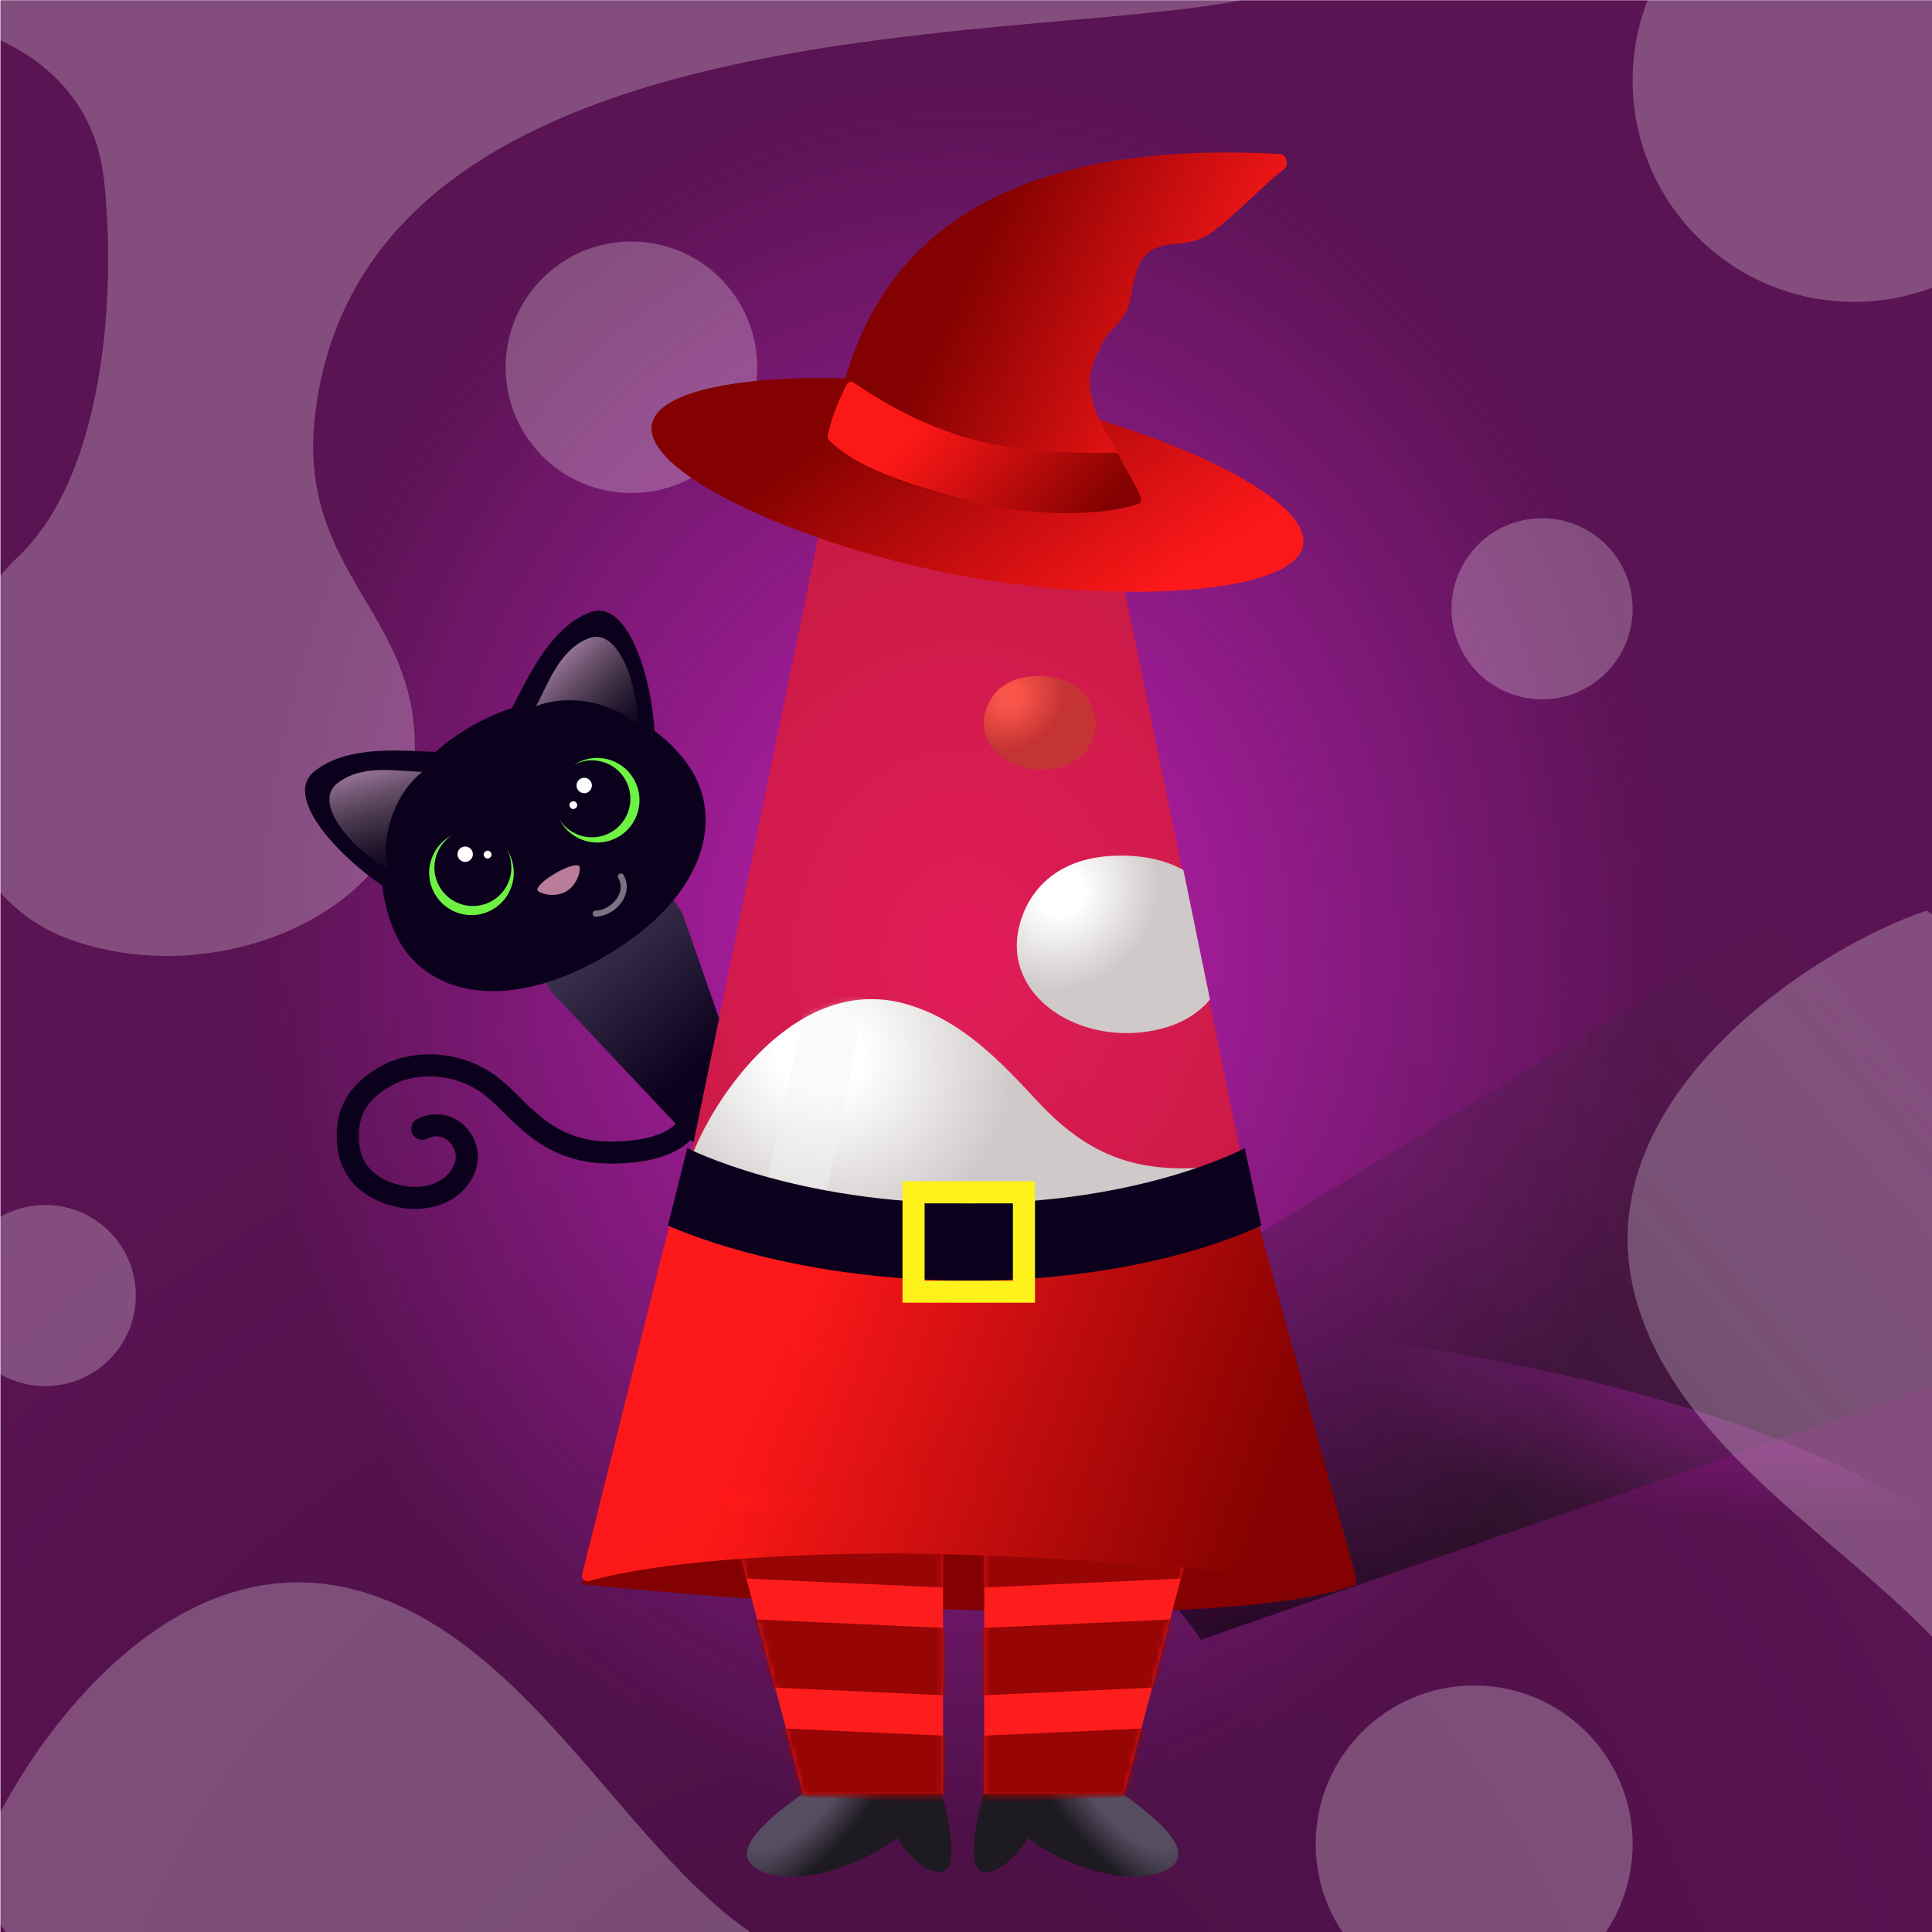 
    <svg width="350" height="350" viewBox="0 0 350 350" fill="none" xmlns="http://www.w3.org/2000/svg">
    
  <!-- Plum BG -->
  <g clip-path="url(#clip0_28_295)">
  <rect x="0.079" y="0.044" width="350" height="350" fill="#5A1353"/>
  <rect x="0.079" y="0.044" width="350" height="350" fill="url(#paint0_radial_28_295)" fill-opacity="0.2"/>
  <path d="M135.979 279.538L354.5 146.5L430.987 222.879L217.56 297.049C217.56 297.049 203 274 182 273C161 272 135.979 279.538 135.979 279.538Z" fill="url(#paint1_linear_28_295)" fill-opacity="0.75"/>
  <g opacity="0.7" filter="url(#filter0_f_28_295)">
  <ellipse rx="194.596" ry="66.764" transform="matrix(1 0.002 0.002 -1 176.078 304.637)" fill="url(#paint2_radial_28_295)"/>
  </g>
  <g opacity="0.7" filter="url(#filter1_f_28_295)">
  <ellipse cx="174.396" cy="137.609" rx="196.647" ry="242.448" transform="rotate(0.127 174.396 137.609)" fill="url(#paint3_radial_28_295)"/>
  </g>
  </g>
  <defs>
  <filter id="filter0_f_28_295" x="-23.076" y="233.314" width="398.306" height="142.646" filterUnits="userSpaceOnUse" color-interpolation-filters="sRGB">
  <feFlood flood-opacity="0" result="BackgroundImageFix"/>
  <feBlend mode="normal" in="SourceGraphic" in2="BackgroundImageFix" result="shape"/>
  <feGaussianBlur stdDeviation="2.279" result="effect1_foregroundBlur_28_295"/>
  </filter>
  <filter id="filter1_f_28_295" x="-26.808" y="-109.396" width="402.409" height="494.01" filterUnits="userSpaceOnUse" color-interpolation-filters="sRGB">
  <feFlood flood-opacity="0" result="BackgroundImageFix"/>
  <feBlend mode="normal" in="SourceGraphic" in2="BackgroundImageFix" result="shape"/>
  <feGaussianBlur stdDeviation="2.279" result="effect1_foregroundBlur_28_295"/>
  </filter>
  <radialGradient id="paint0_radial_28_295" cx="0" cy="0" r="1" gradientUnits="userSpaceOnUse" gradientTransform="translate(156.622 401.542) rotate(-84.441) scale(239.93 241.682)">
  <stop/>
  <stop offset="1" stop-opacity="0"/>
  </radialGradient>
  <linearGradient id="paint1_linear_28_295" x1="194.835" y1="260.638" x2="316.537" y2="156.936" gradientUnits="userSpaceOnUse">
  <stop/>
  <stop offset="1" stop-color="#333333" stop-opacity="0"/>
  </linearGradient>
  <radialGradient id="paint2_radial_28_295" cx="0" cy="0" r="1" gradientUnits="userSpaceOnUse" gradientTransform="translate(194.596 76.624) rotate(99.123) scale(43.977 125.337)">
  <stop stop-color="#F721E1"/>
  <stop offset="1" stop-color="#DE2EE1" stop-opacity="0"/>
  </radialGradient>
  <radialGradient id="paint3_radial_28_295" cx="0" cy="0" r="1" gradientUnits="userSpaceOnUse" gradientTransform="translate(174.396 173.413) rotate(92.559) scale(157.837 128.153)">
  <stop stop-color="#F721E1"/>
  <stop offset="1" stop-color="#DE2EE1" stop-opacity="0"/>
  </radialGradient>
  <clipPath id="clip0_28_295">
  <rect width="350" height="350" fill="white"/>
  </clipPath>
  </defs>

    
  <!-- LavaCeption Overlay -->
  <g style="mix-blend-mode:overlay" clip-path="url(#clip0_559_45925)">
  <circle cx="267.057" cy="334.049" r="28.711" fill="white" fill-opacity="0.25"/>
  <circle cx="114.388" cy="66.537" r="22.787" fill="white" fill-opacity="0.25"/>
  <circle cx="279.362" cy="110.287" r="16.406" fill="white" fill-opacity="0.25"/>
  <circle cx="8.203" cy="234.701" r="16.406" fill="white" fill-opacity="0.25"/>
  <circle cx="335.872" cy="14.583" r="40.104" fill="white" fill-opacity="0.25"/>
  <path d="M65.933 288.461C29.338 277.341 1.344 320.346 -5.469 340.81C53.705 430.699 146.791 390.296 179.557 350.911C127.002 379.87 111.675 302.361 65.933 288.461Z" fill="white" fill-opacity="0.25"/>
  <path d="M296.664 236.375C285.544 199.781 328.549 171.787 349.013 164.974C438.902 224.148 398.499 317.234 359.115 350C388.074 297.444 310.565 282.118 296.664 236.375Z" fill="white" fill-opacity="0.25"/>
  <path d="M-26.432 3.87C-13.354 0.662 15.847 6.62 18.801 32.285C21.069 51.992 19.262 85.908 3.108 101.032C-15.816 118.749 -14.504 160.554 12.801 170.237C38.648 179.403 69.97 166.112 74.188 144.572C80.545 112.109 53.263 106.516 57.11 74.908C67.448 -10.026 219.591 11.833 236.979 -4.557C236.979 -87.444 3.108 -222.311 -26.432 3.87Z" fill="white" fill-opacity="0.25"/>
  </g>
  <defs>
  <clipPath id="clip0_559_45925">
  <rect width="350" height="350" fill="white"/>
  </clipPath>
  </defs>

    
  <!-- Normal Glass -->
    <path d="M148.717 95L125.019 209.98C124.948 210.324 125.078 210.673 125.367 210.873C128.479 213.027 147.033 225 175 225C202.967 225 221.521 213.027 224.633 210.873C224.922 210.673 225.052 210.324 224.981 209.98L201.283 95C201.249 95.067 201.205 95.129 201.15 95.184C199.818 96.524 193.18 102.106 175 102.106C156.82 102.106 150.182 96.524 148.85 95.184C148.795 95.129 148.751 95.067 148.717 95Z" fill="#F41B1B" fill-opacity="0.6"/>
  
    
    
    
  <!-- Lava 2 -->
    <!-- Color -->
<path d="M178.202 131.059C178.202 128.163 180.222 122.394 188.299 122.479C196.377 122.565 198.468 128.235 198.504 131.059C198.576 133.132 197.365 137.622 191.952 138.995C185.184 140.711 178.202 136.85 178.202 131.059Z" fill="url(#paint0_radial_931_113845)"/>
<defs>
<radialGradient id="paint0_radial_931_113845" cx="0" cy="0" r="1" gradientUnits="userSpaceOnUse" gradientTransform="translate(182.959 126.151) rotate(45.512) scale(10.229 11.342)">
<stop offset="0.203" style="stop-color: #F85449;"/>
<stop offset="0.891" style="stop-color: #C53434;"/>
</radialGradient>
</defs>
  
    
  <!-- Lava 3 -->
    <!-- Color -->
    <path d="M214.381 157.604L219.2 181.084C217.285 183.349 214.448 185.339 210.334 186.382C197.471 189.642 184.2 182.306 184.2 171.303C184.2 165.801 188.039 154.839 203.392 155.002C208.021 155.051 211.616 156.065 214.381 157.604Z" fill="url(#paint0_radial_931_113862)"/>
<defs>
<radialGradient id="paint0_radial_931_113862" cx="0" cy="0" r="1" gradientUnits="userSpaceOnUse" gradientTransform="translate(192.4 161.977) rotate(48.294) scale(18.572 20.459)">
<stop offset="0.203" style="stop-color: #FFFFFF;"/>
<stop offset="0.891" style="stop-color: #D0C9C9;"/>
</radialGradient>
</defs>
  
    
  <!-- Lava 4 -->
    <!-- Color -->
    <path d="M225 210.659C220.5 214 200.704 225 175.402 225C147.201 225 128.492 213.024 125.354 210.869C125.163 210.738 125.042 210.543 125 210.328C128.968 198.996 144.393 175.959 164.496 181.99C174.451 184.976 181.421 192.474 187.975 199.525C198.127 210.446 208 213.5 225 210.659C224.675 211.045 225.345 210.27 225 210.659Z" fill="url(#paint0_radial_931_113863)"/>
<mask id="mask0_931_113863" style="mask-type:alpha" maskUnits="userSpaceOnUse" x="124" y="180" width="101" height="45">
<path d="M223.866 211.799C218.236 215.343 200.575 225 175.272 225C147.071 225 128.362 213.003 125.225 210.845C125.034 210.714 124.912 210.519 124.87 210.303C128.839 198.951 144.263 175.875 164.366 181.916C174.321 184.908 181.291 192.418 187.845 199.481C197.997 210.421 207.154 220.288 224.87 210.635C224.545 211.021 224.21 211.409 223.866 211.799Z" fill="url(#paint1_radial_931_113863)"/>
</mask>
<g mask="url(#mask0_931_113863)">
<g filter="url(#filter0_f_931_113863)">
<mask id="mask1_931_113863" style="mask-type:alpha" maskUnits="userSpaceOnUse" x="124" y="94" width="102" height="132">
<path d="M148.862 95.32C148.949 94.896 149.322 94.592 149.755 94.592H200.246C200.679 94.592 201.052 94.896 201.139 95.32L224.993 211.414C225.075 211.811 224.888 212.211 224.527 212.393C220.624 214.365 198.376 225.073 175 225.383C151.578 225.694 129.288 214.434 125.45 212.396C125.1 212.21 124.924 211.818 125.004 211.429L148.862 95.32Z" fill="#577096" fill-opacity="0.75"/>
</mask>
<g mask="url(#mask1_931_113863)">
<g filter="url(#filter1_f_931_113863)">
<path d="M155.407 125.557C156.47 105.273 134.471 86.439 128.929 67.254C133.388 65.453 144.05 71.046 152.675 76.381C163.456 83.049 162.879 109.38 164.625 126.04C166.022 139.368 148.453 223.657 144.015 241.737L131.716 241.093C140.242 214.936 154.587 141.211 155.407 125.557Z" fill="url(#paint2_linear_931_113863)" fill-opacity="0.6"/>
</g>
</g>
</g>
</g>
<defs>
<filter id="filter0_f_931_113863" x="122.591" y="92.313" width="105.59" height="135.355" filterUnits="userSpaceOnUse" color-interpolation-filters="sRGB">
<feFlood flood-opacity="0" result="BackgroundImageFix"/>
<feBlend mode="normal" in="SourceGraphic" in2="BackgroundImageFix" result="shape"/>
<feGaussianBlur stdDeviation="1.139" result="effect1_foregroundBlur_931_113863"/>
</filter>
<filter id="filter1_f_931_113863" x="128.017" y="65.999" width="37.598" height="176.65" filterUnits="userSpaceOnUse" color-interpolation-filters="sRGB">
<feFlood flood-opacity="0" result="BackgroundImageFix"/>
<feBlend mode="normal" in="SourceGraphic" in2="BackgroundImageFix" result="shape"/>
<feGaussianBlur stdDeviation="0.456" result="effect1_foregroundBlur_931_113863"/>
</filter>
<radialGradient id="paint0_radial_931_113863" cx="0" cy="0" r="1" gradientUnits="userSpaceOnUse" gradientTransform="translate(148.451 190.545) rotate(28.226) scale(40.108 37.068)">
<stop offset="0.203" style="stop-color: #FFFFFF;"/>
<stop offset="0.891" style="stop-color: #D0C9C9;"/>
</radialGradient>
<radialGradient id="paint1_radial_931_113863" cx="0" cy="0" r="1" gradientUnits="userSpaceOnUse" gradientTransform="translate(146.382 191.229) rotate(27.085) scale(58.922 42.316)">
<stop offset="0.302" stop-color="#FFB800"/>
<stop offset="1" stop-color="#FF7800"/>
</radialGradient>
<linearGradient id="paint2_linear_931_113863" x1="160.729" y1="221.194" x2="201.954" y2="178.256" gradientUnits="userSpaceOnUse">
<stop stop-color="#F2F2F2"/>
<stop offset="0" stop-color="#F2F2F2"/>
<stop offset="0.052" stop-color="#F2F2F2" stop-opacity="0.948"/>
<stop offset="1" stop-color="#F2F2F2" stop-opacity="0"/>
</linearGradient>
</defs>
  
  
    
  <!-- Ruby Witch -->
  <path d="M105 286.95C141.989 290.761 221.974 296.096 246 286.95C220.04 271.895 155.495 250.819 105 286.95Z" fill="#830101"/>
  <path d="M170.567 339.094C173.799 338.74 171.914 329.499 170.567 324.923H145.43C140.792 328.318 130.259 335.906 138.159 339.094C146.06 342.283 158.747 336.29 162.488 332.895C163.834 335.109 167.336 339.449 170.567 339.094Z" fill="url(#paint0_radial_902_116287)"/>
  <path d="M170.846 273.018V324.923H145.49L131 270L170.846 273.018Z" fill="#FE1D1D"/>
  <mask id="mask0_902_116287" style="mask-type:alpha" maskUnits="userSpaceOnUse" x="131" y="270" width="40" height="56">
  <path d="M170.846 273.047V325.462H145.49L131 270L170.846 273.047Z" fill="white"/>
  </mask>
  <g mask="url(#mask0_902_116287)">
  <rect width="57.959" height="12.189" transform="matrix(0.999 0.045 -0.045 0.999 129.225 312.552)" fill="#980505"/>
  <rect width="57.959" height="12.189" transform="matrix(0.999 0.045 -0.045 0.999 130.091 293.068)" fill="#980505"/>
  <rect x="130.962" y="273.585" width="57.959" height="12.189" transform="rotate(2.58 130.962 273.585)" fill="#980505"/>
  </g>
  <path d="M178.201 339.094C174.969 338.74 176.854 329.499 178.201 324.923H203.338C207.977 328.318 218.51 335.906 210.609 339.094C202.709 342.283 190.022 336.29 186.281 332.895C184.934 335.109 181.433 339.449 178.201 339.094Z" fill="url(#paint1_radial_902_116287)"/>
  <path d="M178.299 273.018V324.923H203.656L218.146 270L178.299 273.018Z" fill="#FE1D1D"/>
  <mask id="mask1_902_116287" style="mask-type:alpha" maskUnits="userSpaceOnUse" x="178" y="270" width="41" height="56">
  <path d="M178.301 273.047V325.462H203.658L218.147 270L178.301 273.047Z" fill="white"/>
  </mask>
  <g mask="url(#mask1_902_116287)">
  <rect width="57.959" height="12.189" transform="matrix(-0.999 0.045 0.045 0.999 219.923 312.552)" fill="#980505"/>
  <rect width="57.959" height="12.189" transform="matrix(-0.999 0.045 0.045 0.999 219.057 293.068)" fill="#980505"/>
  <rect width="57.959" height="12.189" transform="matrix(-0.999 0.045 0.045 0.999 218.186 273.585)" fill="#980505"/>
  </g>
  <path d="M245.641 285.697L224.777 210.006C224.631 209.474 224.043 209.195 223.534 209.408C183.446 226.102 142.208 216.668 125.484 209.436C124.962 209.21 124.373 209.509 124.235 210.061L105.44 285.239C105.258 285.966 105.997 286.642 106.717 286.431C111.115 285.139 124.609 282.054 154.5 281.5C188.954 280.862 236.15 285.902 244.659 286.849C245.301 286.92 245.812 286.32 245.641 285.697Z" fill="url(#paint2_linear_902_116287)"/>
  <path d="M124.5 208C124.5 208 144 218 175.5 218C207 218 225.5 208 225.5 208L228.5 222C228.5 222 209 232 175.5 232C142 232 121 222 121 222L124.5 208Z" fill="#0C011C"/>
  <rect x="165.5" y="216" width="20" height="18" stroke="#FDF21B" stroke-width="4" shape-rendering="geometricPrecision"/>
  <path d="M236.072 98.79C234.385 107.874 201.732 109.429 174.03 104.285C146.329 99.141 116.41 85.968 118.097 76.884C119.784 67.8 152.437 66.245 180.139 71.389C207.841 76.532 237.759 89.706 236.072 98.79Z" fill="url(#paint3_linear_902_116287)"/>
  <path d="M176.133 90.94C160.87 87.486 155.063 83.952 151.036 80.068C150.823 79.862 150.726 79.576 150.776 79.283C153.764 61.898 162.048 23.94 232.022 27.909C233.018 27.966 233.5 29.931 232.713 30.543C228.88 33.522 224.321 38.484 219.72 41.953C215.065 45.462 210.544 42.942 207.45 46.282C204.919 49.016 205.36 54.377 203.821 56.838C201.904 59.902 200.396 59.953 199.176 63.375C199.156 63.431 199.129 63.49 199.098 63.542C193.919 72.432 202.017 78.889 206.299 90.045C206.492 90.548 206.195 91.102 205.671 91.224C197.885 93.038 188.578 93.757 176.133 90.94Z" fill="url(#paint4_linear_902_116287)"/>
  <path d="M150.204 79.774C154.238 83.629 160.17 86.652 175.3 90.647C187.445 93.853 199.865 93.402 206.174 91.299C206.641 91.143 206.871 90.632 206.684 90.177C205.585 87.5 203.802 84.765 202.753 82.556C202.594 82.222 202.255 82.005 201.885 82.011C184.368 82.302 171.422 80.721 154.691 69.34C154.237 69.032 153.608 69.181 153.362 69.672C151.603 73.194 150.456 76.39 149.95 78.979C149.893 79.27 149.989 79.569 150.204 79.774Z" fill="url(#paint5_linear_902_116287)"/>
  <defs>
  <radialGradient id="paint0_radial_902_116287" cx="0" cy="0" r="1" gradientUnits="userSpaceOnUse" gradientTransform="translate(145 324.923) rotate(41.186) scale(11.448 28.128)">
  <stop offset="0.453" stop-color="#564D61"/>
  <stop offset="1" stop-color="#1D1A21"/>
  </radialGradient>
  <radialGradient id="paint1_radial_902_116287" cx="0" cy="0" r="1" gradientUnits="userSpaceOnUse" gradientTransform="translate(203.769 324.923) rotate(138.814) scale(11.448 28.128)">
  <stop offset="0.453" stop-color="#564D61"/>
  <stop offset="1" stop-color="#1D1A21"/>
  </radialGradient>
  <linearGradient id="paint2_linear_902_116287" x1="148.019" y1="225.386" x2="236.61" y2="257.122" gradientUnits="userSpaceOnUse">
  <stop stop-color="#FF1818" stop-opacity="0.98"/>
  <stop offset="1" stop-color="#830101"/>
  </linearGradient>
  <linearGradient id="paint3_linear_902_116287" x1="155.862" y1="74.03" x2="191.508" y2="122.892" gradientUnits="userSpaceOnUse">
  <stop stop-color="#830101"/>
  <stop offset="0.979" stop-color="#FF1818" stop-opacity="0.98"/>
  </linearGradient>
  <linearGradient id="paint4_linear_902_116287" x1="181.638" y1="34.642" x2="228.07" y2="56.158" gradientUnits="userSpaceOnUse">
  <stop stop-color="#830101"/>
  <stop offset="0.979" stop-color="#FF1818" stop-opacity="0.98"/>
  </linearGradient>
  <linearGradient id="paint5_linear_902_116287" x1="168.567" y1="75.064" x2="195.014" y2="98.074" gradientUnits="userSpaceOnUse">
  <stop stop-color="#FF1818" stop-opacity="0.98"/>
  <stop offset="1" stop-color="#830101"/>
  </linearGradient>
  </defs>
  
    
  <!-- LavaKitty -->
  <path d="M73.413 214.868C76.965 215.46 80.784 214.34 82.256 211.029C82.887 209.61 82.503 208.002 81.474 206.93C80.5 205.915 79.037 205.467 77.394 206.289C76.406 206.783 75.205 206.382 74.711 205.394C74.217 204.406 74.618 203.205 75.605 202.711C78.963 201.032 82.292 202.005 84.36 204.161C86.373 206.259 87.281 209.572 85.912 212.653C83.383 218.342 77.203 219.555 72.756 218.814C70.558 218.447 67.873 217.609 65.608 215.862C63.285 214.072 61.478 211.377 61.095 207.54C60.732 203.908 61.424 200.948 62.965 198.52C64.48 196.131 66.706 194.43 69.112 193.093C74.256 190.234 83.124 189.733 90.303 195.256C91.58 196.238 92.811 197.46 94.004 198.645L94.273 198.912C95.587 200.214 96.915 201.508 98.431 202.679C101.401 204.971 105.108 206.798 110.584 206.798C116.325 206.798 119.419 205.65 121.005 204.689C121.799 204.208 122.24 203.759 122.464 203.485C122.576 203.347 122.638 203.248 122.662 203.205C122.675 203.184 122.678 203.176 122.674 203.185C122.672 203.189 122.668 203.197 122.663 203.209L122.654 203.23L122.648 203.244L122.645 203.251L122.644 203.255C122.643 203.257 122.642 203.258 124.5 204C125.183 204.272 125.615 204.445 125.888 204.554V205.582C125.795 205.716 125.688 205.861 125.563 206.014C125.052 206.64 124.264 207.391 123.079 208.109C120.708 209.547 116.844 210.798 110.584 210.798C104.061 210.798 99.517 208.57 95.987 205.845C94.253 204.507 92.769 203.053 91.457 201.752L91.245 201.542C89.992 200.298 88.932 199.248 87.864 198.426C82.044 193.949 74.91 194.447 71.055 196.589C68.962 197.752 67.364 199.051 66.343 200.662C65.346 202.234 64.788 204.273 65.075 207.142C65.341 209.805 66.535 211.527 68.05 212.694C69.622 213.906 71.612 214.568 73.413 214.868Z" fill="#0C011C"/>
  <path d="M101.452 181.334C100.241 180.223 99.333 178.929 98.719 177.543L98 170.483C98.632 167.534 100.422 164.812 103.292 163.086L107.357 160.642C110.09 158.999 113.176 158.642 115.982 159.334L122.003 163.057C122.951 164.178 123.701 165.507 124.177 167.017L130.27 184.5L125.63 207L101.452 181.334Z" fill="url(#paint0_linear_902_111870)"/>
  <path d="M125.552 140.001C131.112 149.63 126.807 163.31 109.396 173.362C91.985 183.415 77.985 180.303 72.426 170.674C67.414 161.993 65.729 142.917 85.296 131.62C104.863 120.323 120.541 131.32 125.552 140.001Z" fill="#0C011C"/>
  <path fill-rule="evenodd" clip-rule="evenodd" d="M91.861 153.966C93.562 157.254 92.391 161.331 89.152 163.201C85.818 165.126 81.555 163.983 79.629 160.649C77.761 157.414 78.782 153.303 81.891 151.304C81.786 151.358 81.682 151.415 81.578 151.474C77.911 153.592 76.654 158.282 78.772 161.949C80.889 165.617 85.579 166.874 89.246 164.756C92.914 162.639 94.171 157.949 92.053 154.281C91.991 154.174 91.927 154.069 91.861 153.966Z" fill="#6DF244"/>
  <circle cx="84.273" cy="154.749" r="1.394" transform="rotate(-30 84.273 154.749)" fill="white"/>
  <circle cx="88.337" cy="154.816" r="0.697" transform="rotate(-30 88.337 154.816)" fill="white"/>
  <path fill-rule="evenodd" clip-rule="evenodd" d="M112.017 151.611C108.349 153.728 103.659 152.472 101.542 148.804C101.479 148.696 101.42 148.588 101.364 148.478C103.36 151.596 107.477 152.622 110.717 150.752C114.051 148.827 115.194 144.563 113.269 141.229C111.4 137.993 107.329 136.821 104.042 138.515C104.142 138.451 104.244 138.389 104.348 138.329C108.016 136.212 112.706 137.468 114.823 141.136C116.941 144.804 115.684 149.493 112.017 151.611Z" fill="#6DF244"/>
  <circle r="1.394" transform="matrix(-0.866 0.5 0.5 0.866 105.836 142.3)" fill="white"/>
  <circle r="0.697" transform="matrix(-0.866 0.5 0.5 0.866 103.862 145.854)" fill="white"/>
  <path d="M104.975 156.942C105.278 157.466 104.646 160.294 102.55 161.504C100.454 162.714 97.688 161.847 97.386 161.323C97.083 160.8 98.537 159.394 100.633 158.184C102.728 156.974 104.673 156.418 104.975 156.942Z" fill="#B97C99"/>
  <path d="M106.875 110.939C99.387 113.744 95.358 123.49 92.483 128.734C107.079 123.342 115.84 130.849 118.67 135.751C118.874 125.514 114.363 108.134 106.875 110.939Z" fill="#0C011C"/>
  <path d="M106.697 115.614C101.244 117.676 99.209 124.159 97.09 127.947C104.29 125.081 113.485 128.378 115.51 131.885C115.72 124.524 112.149 113.552 106.697 115.614Z" fill="url(#paint1_linear_902_111870)"/>
  <path d="M56.885 139.801C63.058 134.719 73.513 136.102 79.492 136.234C67.524 146.179 69.645 157.52 72.475 162.422C63.508 157.479 50.712 144.883 56.885 139.801Z" fill="#0C011C"/>
  <path d="M61.025 141.982C65.537 138.291 72.169 139.77 76.509 139.829C70.427 144.631 68.685 154.243 70.709 157.75C64.23 154.251 56.513 145.673 61.025 141.982Z" fill="url(#paint2_linear_902_111870)"/>
  <path d="M112.478 158.779C114.255 161.857 111.127 165.406 107.911 165.52" stroke="white" stroke-opacity="0.45" stroke-width="1.095" stroke-linecap="round"/>
  <defs>
  <linearGradient id="paint0_linear_902_111870" x1="130" y1="190.5" x2="107.5" y2="165" gradientUnits="userSpaceOnUse">
  <stop stop-color="#0C011C"/>
  <stop offset="1" stop-color="#423752"/>
  </linearGradient>
  <linearGradient id="paint1_linear_902_111870" x1="101.848" y1="118.269" x2="115.259" y2="132.03" gradientUnits="userSpaceOnUse">
  <stop stop-color="#9C789B"/>
  <stop offset="1" stop-color="#5B5252" stop-opacity="0"/>
  </linearGradient>
  <linearGradient id="paint2_linear_902_111870" x1="65.749" y1="139.111" x2="70.96" y2="157.605" gradientUnits="userSpaceOnUse">
  <stop stop-color="#9C789B"/>
  <stop offset="1" stop-color="#5B5252" stop-opacity="0"/>
  </linearGradient>
  </defs>
    
    
    </svg>
  
